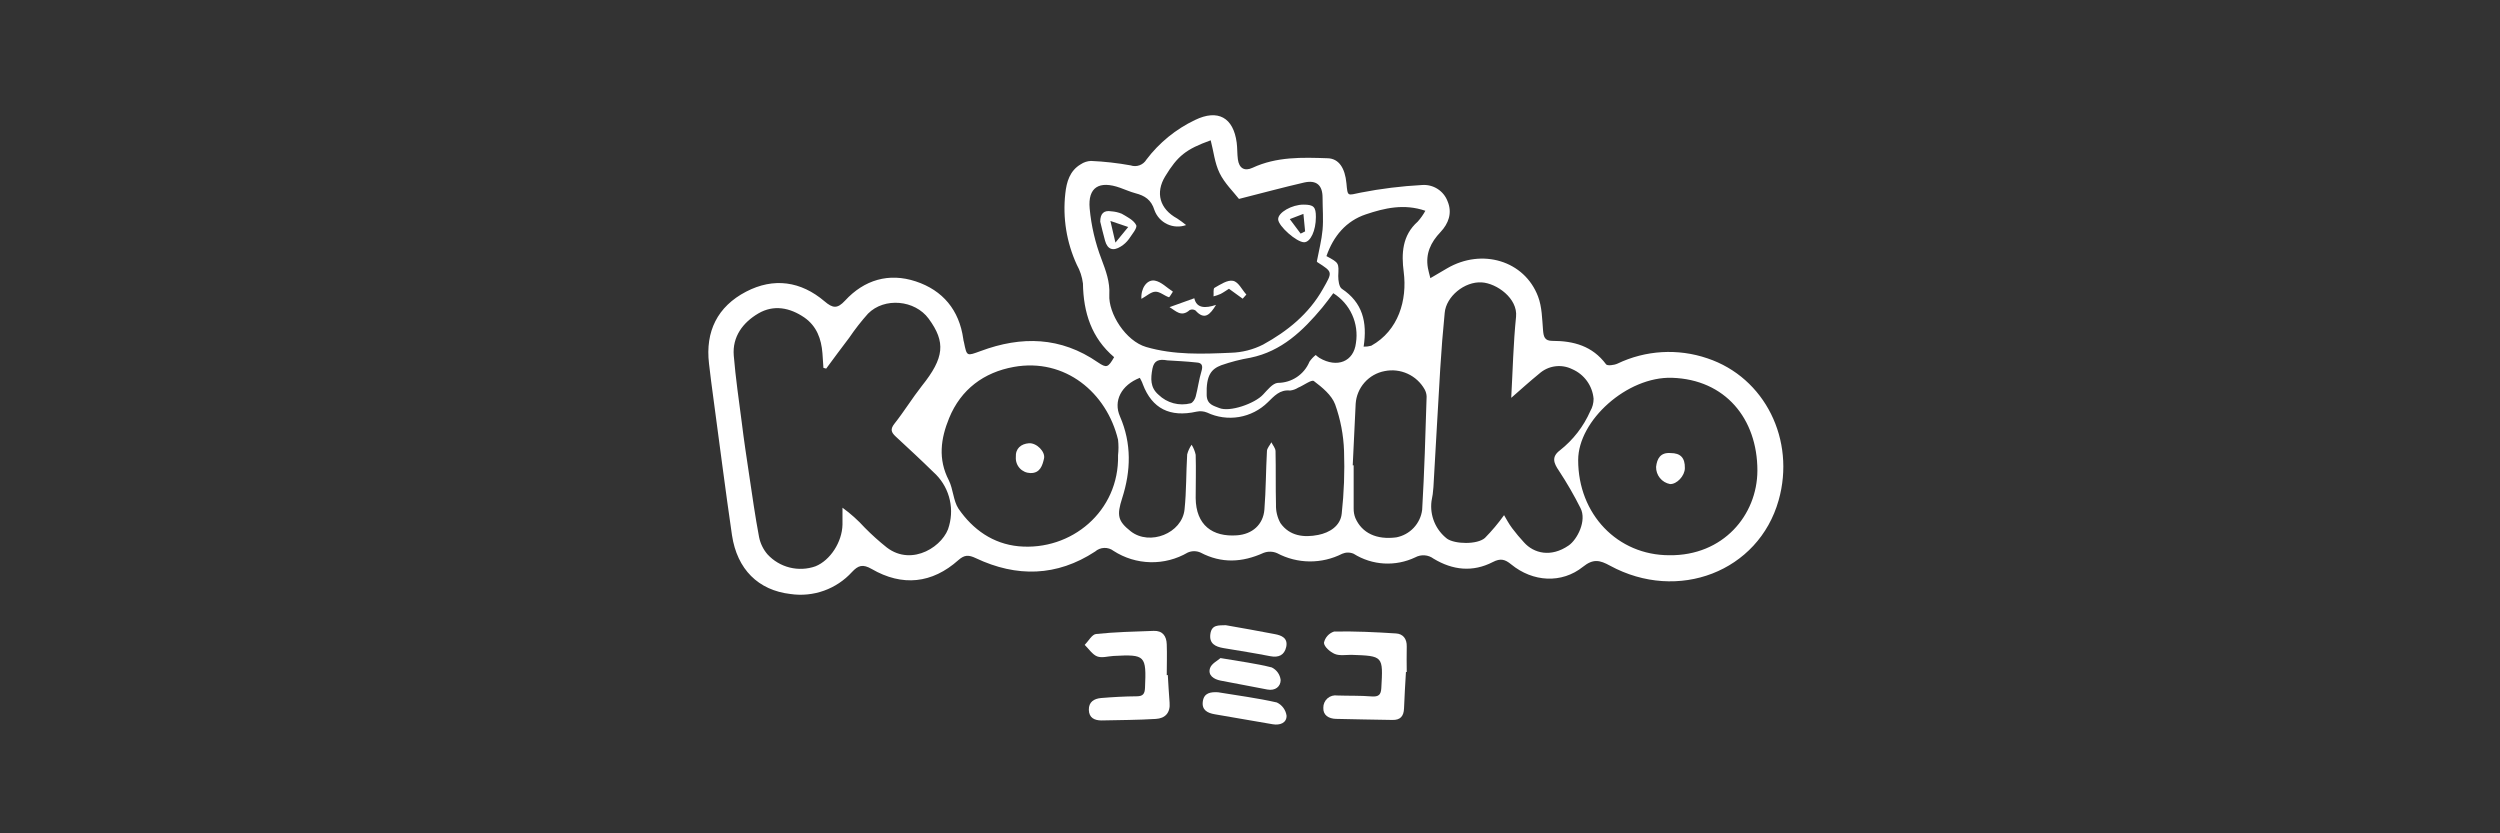 <svg width="300" height="100" viewBox="0 0 300 100" fill="none" xmlns="http://www.w3.org/2000/svg">
<rect x="0" y="0" width="300" height="100" fill="#333333" stroke="none"/>
<path d="M133.695 42.86C130.986 40.557 130.008 37.516 129.954 34.02C129.856 33.23 129.606 32.465 129.217 31.77C127.987 29.098 127.51 26.142 127.838 23.219C127.987 21.829 128.372 20.488 129.692 19.713C130.055 19.468 130.479 19.329 130.916 19.312C132.514 19.382 134.105 19.561 135.678 19.846C136.025 19.964 136.403 19.96 136.747 19.833C137.091 19.707 137.382 19.466 137.57 19.151C139.105 17.124 141.105 15.494 143.401 14.4C146.148 13.069 148.008 14.095 148.404 17.12C148.489 17.778 148.457 18.451 148.543 19.109C148.682 20.178 149.329 20.589 150.301 20.135C153.193 18.788 156.266 18.884 159.334 18.991C160.654 19.034 161.402 20.151 161.573 22C161.723 23.646 161.68 23.438 163.289 23.112C165.714 22.638 168.17 22.335 170.638 22.203C171.295 22.151 171.952 22.314 172.507 22.669C173.063 23.024 173.488 23.552 173.716 24.17C174.299 25.57 173.812 26.842 172.861 27.847C171.68 29.093 171.044 30.445 171.349 32.166C171.407 32.508 171.509 32.834 171.643 33.379L173.657 32.198C177.837 29.755 182.941 31.279 184.566 35.581C185.042 36.832 185.052 38.253 185.165 39.632C185.229 40.407 185.357 40.904 186.276 40.904C188.826 40.904 191.086 41.508 192.727 43.715C192.877 43.924 193.695 43.822 194.096 43.635C197.471 42.02 201.345 41.792 204.886 42.999C211.808 45.308 215.48 52.812 213.438 60.028C211.033 68.579 201.359 72.32 193.198 67.879C191.968 67.205 191.188 67.029 189.959 68.012C187.409 70.059 183.941 69.851 181.348 67.729C180.6 67.115 180.066 66.965 179.136 67.446C176.731 68.686 174.326 68.429 172.027 67.04C171.715 66.807 171.343 66.668 170.955 66.64C170.567 66.611 170.179 66.694 169.836 66.879C168.667 67.438 167.376 67.691 166.083 67.617C164.789 67.542 163.536 67.141 162.439 66.452C162.222 66.357 161.987 66.308 161.75 66.308C161.512 66.308 161.278 66.357 161.06 66.452C159.849 67.068 158.508 67.383 157.15 67.371C155.792 67.359 154.456 67.02 153.257 66.382C152.999 66.269 152.721 66.208 152.44 66.203C152.158 66.197 151.878 66.247 151.616 66.35C149.072 67.499 146.592 67.638 144.064 66.308C143.822 66.199 143.56 66.143 143.294 66.143C143.029 66.143 142.767 66.199 142.525 66.308C141.169 67.099 139.62 67.5 138.05 67.465C136.48 67.43 134.951 66.961 133.631 66.11C133.31 65.863 132.913 65.736 132.509 65.75C132.104 65.764 131.717 65.917 131.413 66.185C126.827 69.188 122.001 69.295 117.111 66.986C116.25 66.575 115.748 66.559 115.016 67.205C111.857 70.027 108.276 70.412 104.594 68.274C103.525 67.665 102.99 67.841 102.237 68.643C101.318 69.652 100.165 70.421 98.88 70.881C97.595 71.341 96.217 71.479 94.866 71.283C90.991 70.834 88.453 68.317 87.838 64.223C87.042 58.761 86.352 53.304 85.615 47.852C85.428 46.447 85.235 45.036 85.08 43.63C84.626 39.766 86.101 36.789 89.522 35.004C92.841 33.272 96.101 33.742 98.944 36.158C99.938 37.008 100.484 37.072 101.408 36.073C103.701 33.582 106.662 32.695 109.901 33.769C113.14 34.843 115.107 37.206 115.593 40.669C115.593 40.803 115.646 40.931 115.673 41.059C116.026 42.796 115.999 42.732 117.672 42.128C122.573 40.3 127.292 40.397 131.755 43.486C132.787 44.181 132.968 44.122 133.695 42.86ZM99.142 44.234L98.811 44.143C98.773 43.555 98.741 42.967 98.693 42.379C98.554 40.669 98.014 39.146 96.528 38.104C94.786 36.912 92.846 36.532 91.002 37.612C89.158 38.692 87.865 40.397 88.052 42.668C88.271 45.34 88.666 48.039 89.014 50.717C89.27 52.823 89.586 54.891 89.896 56.965C90.27 59.461 90.617 61.962 91.088 64.448C91.242 65.214 91.589 65.928 92.098 66.521C92.811 67.297 93.736 67.847 94.758 68.102C95.78 68.358 96.855 68.308 97.849 67.959C99.639 67.243 101.055 65.03 101.098 62.956C101.098 62.283 101.098 61.604 101.098 60.925C102.069 61.63 102.964 62.432 103.771 63.32C104.604 64.165 105.487 64.96 106.416 65.698C109.5 68.061 113.364 65.452 113.899 63.069C114.215 61.93 114.206 60.726 113.872 59.592C113.539 58.458 112.894 57.441 112.012 56.655C110.532 55.201 109.008 53.796 107.48 52.379C106.945 51.877 106.806 51.508 107.335 50.84C108.495 49.376 109.473 47.772 110.628 46.302C113.321 42.935 113.509 41.065 111.44 38.243C109.789 35.992 106.128 35.65 104.161 37.639C103.345 38.551 102.592 39.517 101.905 40.53C100.97 41.749 100.061 42.994 99.142 44.234ZM142.332 27.008C141.965 27.14 141.575 27.198 141.185 27.179C140.795 27.16 140.413 27.064 140.06 26.897C139.707 26.731 139.391 26.496 139.129 26.207C138.866 25.918 138.664 25.58 138.532 25.212C138.147 23.962 137.372 23.481 136.245 23.187C135.619 23.021 135.026 22.748 134.417 22.535C131.905 21.637 130.521 22.471 130.761 25.036C130.954 27.106 131.429 29.139 132.172 31.081C132.707 32.502 133.204 33.828 133.118 35.356C132.985 37.607 135.085 40.931 137.549 41.642C140.911 42.614 144.288 42.481 147.704 42.331C149.051 42.294 150.372 41.959 151.573 41.348C154.491 39.745 157.057 37.676 158.746 34.683C159.911 32.631 159.964 32.663 158.104 31.476C158.035 31.433 158.008 31.332 158.024 31.359C158.275 30.038 158.596 28.815 158.708 27.575C158.821 26.335 158.708 25.004 158.708 23.716C158.708 22.219 157.982 21.578 156.512 21.899C153.989 22.481 151.488 23.16 148.676 23.871C147.998 23 146.95 21.995 146.352 20.771C145.753 19.547 145.635 18.157 145.283 16.837C142.311 17.906 141.317 18.713 139.836 21.14C138.612 23.133 139.163 25.073 141.258 26.217C141.631 26.46 141.99 26.724 142.332 27.008ZM181.348 47.724C181.53 44.442 181.6 41.209 181.926 38.007C182.15 35.811 179.606 33.994 177.81 33.887C175.742 33.758 173.535 35.581 173.364 37.542C173.143 39.773 172.964 42.004 172.829 44.234C172.535 48.975 172.295 53.715 172.011 58.456C171.977 59.021 171.901 59.582 171.781 60.134C171.672 60.984 171.787 61.847 172.114 62.638C172.441 63.429 172.97 64.121 173.647 64.645C174.582 65.303 177.265 65.372 178.19 64.554C179.026 63.704 179.795 62.789 180.488 61.818C180.707 62.171 181.022 62.812 181.461 63.389C181.908 63.984 182.387 64.555 182.893 65.1C184.048 66.388 186.1 66.933 188.238 65.458C189.269 64.747 190.445 62.47 189.654 60.958C188.882 59.423 188.022 57.935 187.078 56.5C186.437 55.565 186.153 54.822 187.196 54.036C188.777 52.792 190.028 51.176 190.835 49.333C191.096 48.883 191.232 48.372 191.231 47.852C191.163 47.083 190.889 46.346 190.436 45.72C189.983 45.095 189.37 44.603 188.66 44.298C188.024 43.983 187.309 43.866 186.606 43.961C185.903 44.057 185.245 44.36 184.716 44.833C183.583 45.757 182.498 46.735 181.37 47.724H181.348ZM136.779 45.34C134.55 46.212 133.572 48.114 134.401 49.98C135.806 53.218 135.716 56.511 134.657 59.792C134.005 61.834 134.123 62.523 135.689 63.758C137.96 65.532 141.846 64.004 142.145 61.134C142.375 58.948 142.327 56.73 142.461 54.528C142.569 54.113 142.75 53.72 142.995 53.368C143.226 53.739 143.391 54.148 143.481 54.576C143.535 56.302 143.481 58.039 143.481 59.766C143.514 63.02 145.502 64.453 148.436 64.239C150.264 64.111 151.584 62.962 151.728 61.15C151.91 58.82 151.905 56.479 152.033 54.143C152.033 53.79 152.375 53.448 152.567 53.074C152.738 53.427 153.059 53.78 153.064 54.143C153.113 56.281 153.064 58.419 153.118 60.557C153.093 61.329 153.278 62.094 153.652 62.769C154.753 64.341 156.49 64.528 158.185 64.191C159.537 63.924 160.857 63.122 161.007 61.626C161.281 59.131 161.374 56.619 161.285 54.111C161.22 52.205 160.86 50.321 160.216 48.526C159.799 47.409 158.666 46.484 157.661 45.725C157.388 45.522 156.426 46.26 155.774 46.522C155.482 46.709 155.151 46.826 154.807 46.864C153.572 46.73 152.899 47.537 152.134 48.275C151.194 49.202 149.991 49.818 148.689 50.039C147.387 50.259 146.049 50.075 144.855 49.509C144.456 49.345 144.016 49.306 143.594 49.397C140.387 50.113 138.249 49.028 137.143 46.121C137.057 45.843 136.907 45.586 136.779 45.34ZM134.166 54.629C134.235 54.011 134.235 53.388 134.166 52.769C132.813 47.12 127.806 42.925 121.654 44.031C118.078 44.678 115.315 46.703 113.893 50.177C112.894 52.62 112.536 55.084 113.856 57.633C114.39 58.702 114.39 60.086 115.016 61.038C116.737 63.544 119.158 65.26 122.242 65.554C128.538 66.131 134.321 61.374 134.166 54.629ZM200.317 66.628C206.778 66.708 210.867 61.818 210.888 56.473C210.888 50.22 207.008 45.538 200.643 45.335C195.255 45.164 189.381 50.461 189.381 55.207C189.376 61.706 194.101 66.628 200.317 66.628ZM162.327 55.843H162.439C162.439 57.574 162.439 59.301 162.439 61.027C162.432 61.414 162.501 61.799 162.642 62.16C163.433 63.977 165.202 64.795 167.549 64.485C168.35 64.334 169.083 63.933 169.641 63.34C170.2 62.746 170.557 61.991 170.659 61.182C170.926 56.655 171.055 52.096 171.194 47.596C171.186 47.292 171.105 46.995 170.958 46.73C170.493 45.901 169.776 45.242 168.912 44.847C168.047 44.452 167.079 44.342 166.148 44.533C165.218 44.71 164.372 45.191 163.745 45.9C163.117 46.609 162.742 47.506 162.68 48.451C162.573 50.915 162.45 53.357 162.327 55.843ZM163.636 41.599C163.945 41.608 164.253 41.57 164.55 41.487C167.832 39.664 168.879 35.992 168.446 32.636C168.163 30.45 168.249 28.253 170.13 26.591C170.483 26.195 170.79 25.759 171.044 25.293C168.462 24.411 166.127 24.977 163.909 25.72C161.52 26.516 160.002 28.35 159.173 30.733C160.707 31.556 160.659 31.551 160.59 33.122C160.59 33.657 160.681 34.426 161.023 34.656C163.497 36.303 164.096 38.627 163.636 41.599ZM159.996 35.185C159.553 35.763 159.136 36.356 158.671 36.912C156.346 39.696 153.797 42.155 150.055 42.925C148.864 43.127 147.691 43.429 146.549 43.828C145.389 44.277 144.716 44.982 144.802 47.425C144.839 48.558 145.651 48.691 146.298 48.959C147.565 49.493 150.574 48.424 151.563 47.355C152.097 46.794 152.717 45.987 153.342 45.944C154.155 45.943 154.95 45.7 155.625 45.247C156.301 44.794 156.827 44.152 157.137 43.4C157.346 43.098 157.598 42.828 157.885 42.599C158.026 42.727 158.176 42.845 158.334 42.951C160.472 44.207 162.455 43.379 162.712 41.161C162.896 40.008 162.738 38.827 162.255 37.764C161.772 36.701 160.986 35.804 159.996 35.185ZM140.088 43.245C139.019 43.053 138.484 43.277 138.292 44.239C138.073 45.41 138.008 46.5 139.024 47.371C139.525 47.858 140.142 48.208 140.817 48.388C141.491 48.567 142.201 48.571 142.877 48.398C143.139 48.328 143.412 47.89 143.487 47.569C143.749 46.58 143.872 45.543 144.171 44.565C144.374 43.892 144.256 43.529 143.562 43.496C142.343 43.363 141.114 43.309 140.088 43.245Z" fill="white"/>
<path d="M168.713 80.643C168.633 82.102 168.531 83.561 168.483 85.02C168.446 85.945 168.04 86.415 167.094 86.394C164.833 86.351 162.572 86.324 160.306 86.265C159.456 86.239 158.756 85.832 158.799 84.934C158.794 84.721 158.836 84.509 158.922 84.314C159.008 84.118 159.135 83.944 159.296 83.803C159.456 83.663 159.646 83.559 159.851 83.5C160.056 83.44 160.271 83.426 160.482 83.459C161.861 83.507 163.24 83.459 164.608 83.572C165.405 83.625 165.715 83.4 165.758 82.572C165.977 78.708 165.998 78.713 162.145 78.58C161.482 78.58 160.739 78.713 160.172 78.473C159.606 78.232 158.895 77.612 158.874 77.131C158.94 76.819 159.088 76.531 159.302 76.294C159.516 76.058 159.788 75.882 160.092 75.784C162.567 75.736 165.052 75.854 167.532 76.014C168.371 76.068 168.836 76.666 168.809 77.585C168.777 78.601 168.809 79.622 168.809 80.637L168.713 80.643Z" fill="white"/>
<path d="M140.137 81.001C140.207 82.108 140.26 83.214 140.351 84.315C140.458 85.539 139.817 86.207 138.7 86.271C136.562 86.399 134.36 86.41 132.184 86.453C131.324 86.453 130.682 86.132 130.661 85.181C130.64 84.229 131.292 83.839 132.115 83.764C133.526 83.647 134.948 83.567 136.391 83.556C137.15 83.556 137.369 83.273 137.401 82.546C137.572 78.65 137.449 78.511 133.627 78.714C132.965 78.751 132.222 78.986 131.655 78.767C131.089 78.548 130.656 77.864 130.164 77.388C130.618 76.929 131.035 76.127 131.532 76.079C133.82 75.838 136.134 75.79 138.438 75.705C139.507 75.667 139.977 76.319 140.009 77.308C140.057 78.543 140.009 79.783 140.009 81.023L140.137 81.001Z" fill="white"/>
<path d="M146.165 83.072C148.522 83.462 150.9 83.767 153.22 84.296C153.533 84.444 153.805 84.668 154.009 84.948C154.214 85.229 154.345 85.555 154.39 85.899C154.39 86.765 153.583 87.059 152.717 86.909C150.408 86.509 148.094 86.118 145.769 85.712C144.914 85.563 144.193 85.221 144.337 84.173C144.481 83.125 145.294 83.024 146.165 83.072Z" fill="white"/>
<path d="M147.088 75.023C149.044 75.371 151.006 75.708 152.967 76.092C153.806 76.247 154.571 76.568 154.346 77.637C154.122 78.615 153.443 78.941 152.433 78.743C150.568 78.38 148.692 78.081 146.816 77.771C145.837 77.605 145.084 77.236 145.244 76.076C145.405 74.916 146.27 75.061 147.088 75.023Z" fill="white"/>
<path d="M146.459 78.969C148.794 79.37 150.734 79.615 152.61 80.091C152.901 80.233 153.152 80.446 153.339 80.71C153.526 80.975 153.643 81.282 153.679 81.604C153.679 82.373 153.043 82.929 152.076 82.742C150.211 82.373 148.335 82.037 146.475 81.673C145.657 81.513 144.925 81.043 145.203 80.177C145.39 79.621 146.138 79.263 146.459 78.969Z" fill="white"/>
<path d="M157.906 26.046C157.906 27.681 157.254 29.066 156.495 29.071C155.603 29.071 153.411 27.147 153.379 26.324C153.347 25.501 155.036 24.549 156.431 24.555C157.639 24.555 157.912 24.827 157.906 26.046ZM156.078 28.034L156.613 27.767L156.41 25.666L154.774 26.292L156.078 28.034Z" fill="white"/>
<path d="M132.029 26.599C132.029 25.632 132.462 25.204 133.355 25.359C133.786 25.386 134.211 25.484 134.611 25.648C135.252 26.027 136.054 26.417 136.342 27.016C136.508 27.363 135.808 28.154 135.461 28.694C135.2 29.05 134.874 29.351 134.499 29.581C133.563 30.175 132.895 29.929 132.607 28.887C132.382 28.101 132.206 27.299 132.029 26.599ZM135.386 27.241L133.248 26.514L133.852 29.111L135.386 27.241Z" fill="white"/>
<path d="M145.925 36.585C145.22 37.745 144.546 38.483 143.456 37.254C143.355 37.187 143.238 37.148 143.117 37.139C142.997 37.131 142.876 37.154 142.766 37.205C141.74 38.119 141.088 37.286 140.34 36.858L143.317 35.789C143.584 37.013 144.648 37.013 145.925 36.585Z" fill="white"/>
<path d="M136.97 35.864C136.88 34.608 137.628 33.507 138.574 33.673C139.354 33.812 140.028 34.533 140.749 34.998C140.583 35.233 140.343 35.693 140.263 35.666C139.702 35.479 139.194 34.993 138.659 35.004C138.125 35.014 137.617 35.506 136.97 35.864Z" fill="white"/>
<path d="M147.474 34.651C147.191 34.827 146.849 35.078 146.475 35.271C146.2 35.392 145.916 35.49 145.625 35.565C145.657 35.206 145.566 34.635 145.743 34.538C146.443 34.143 147.293 33.566 147.961 33.699C148.629 33.833 149.03 34.768 149.564 35.346L149.12 35.843L147.474 34.651Z" fill="white"/>
<path d="M121.9 54.869C121.841 53.8 122.536 53.266 123.461 53.191C124.385 53.116 125.47 54.207 125.283 55.024C125.096 55.842 124.823 56.794 123.648 56.767C123.407 56.761 123.17 56.708 122.95 56.608C122.731 56.509 122.533 56.367 122.37 56.19C122.207 56.013 122.081 55.804 122.001 55.578C121.92 55.351 121.886 55.11 121.9 54.869Z" fill="white"/>
<path d="M200.468 54.367C201.665 54.367 202.205 54.939 202.184 56.169C202.184 57.099 201.216 58.125 200.404 58.087C199.926 57.998 199.495 57.741 199.189 57.363C198.882 56.985 198.72 56.511 198.731 56.024C198.838 55.041 199.255 54.271 200.468 54.367Z" fill="white"/>
</svg>
